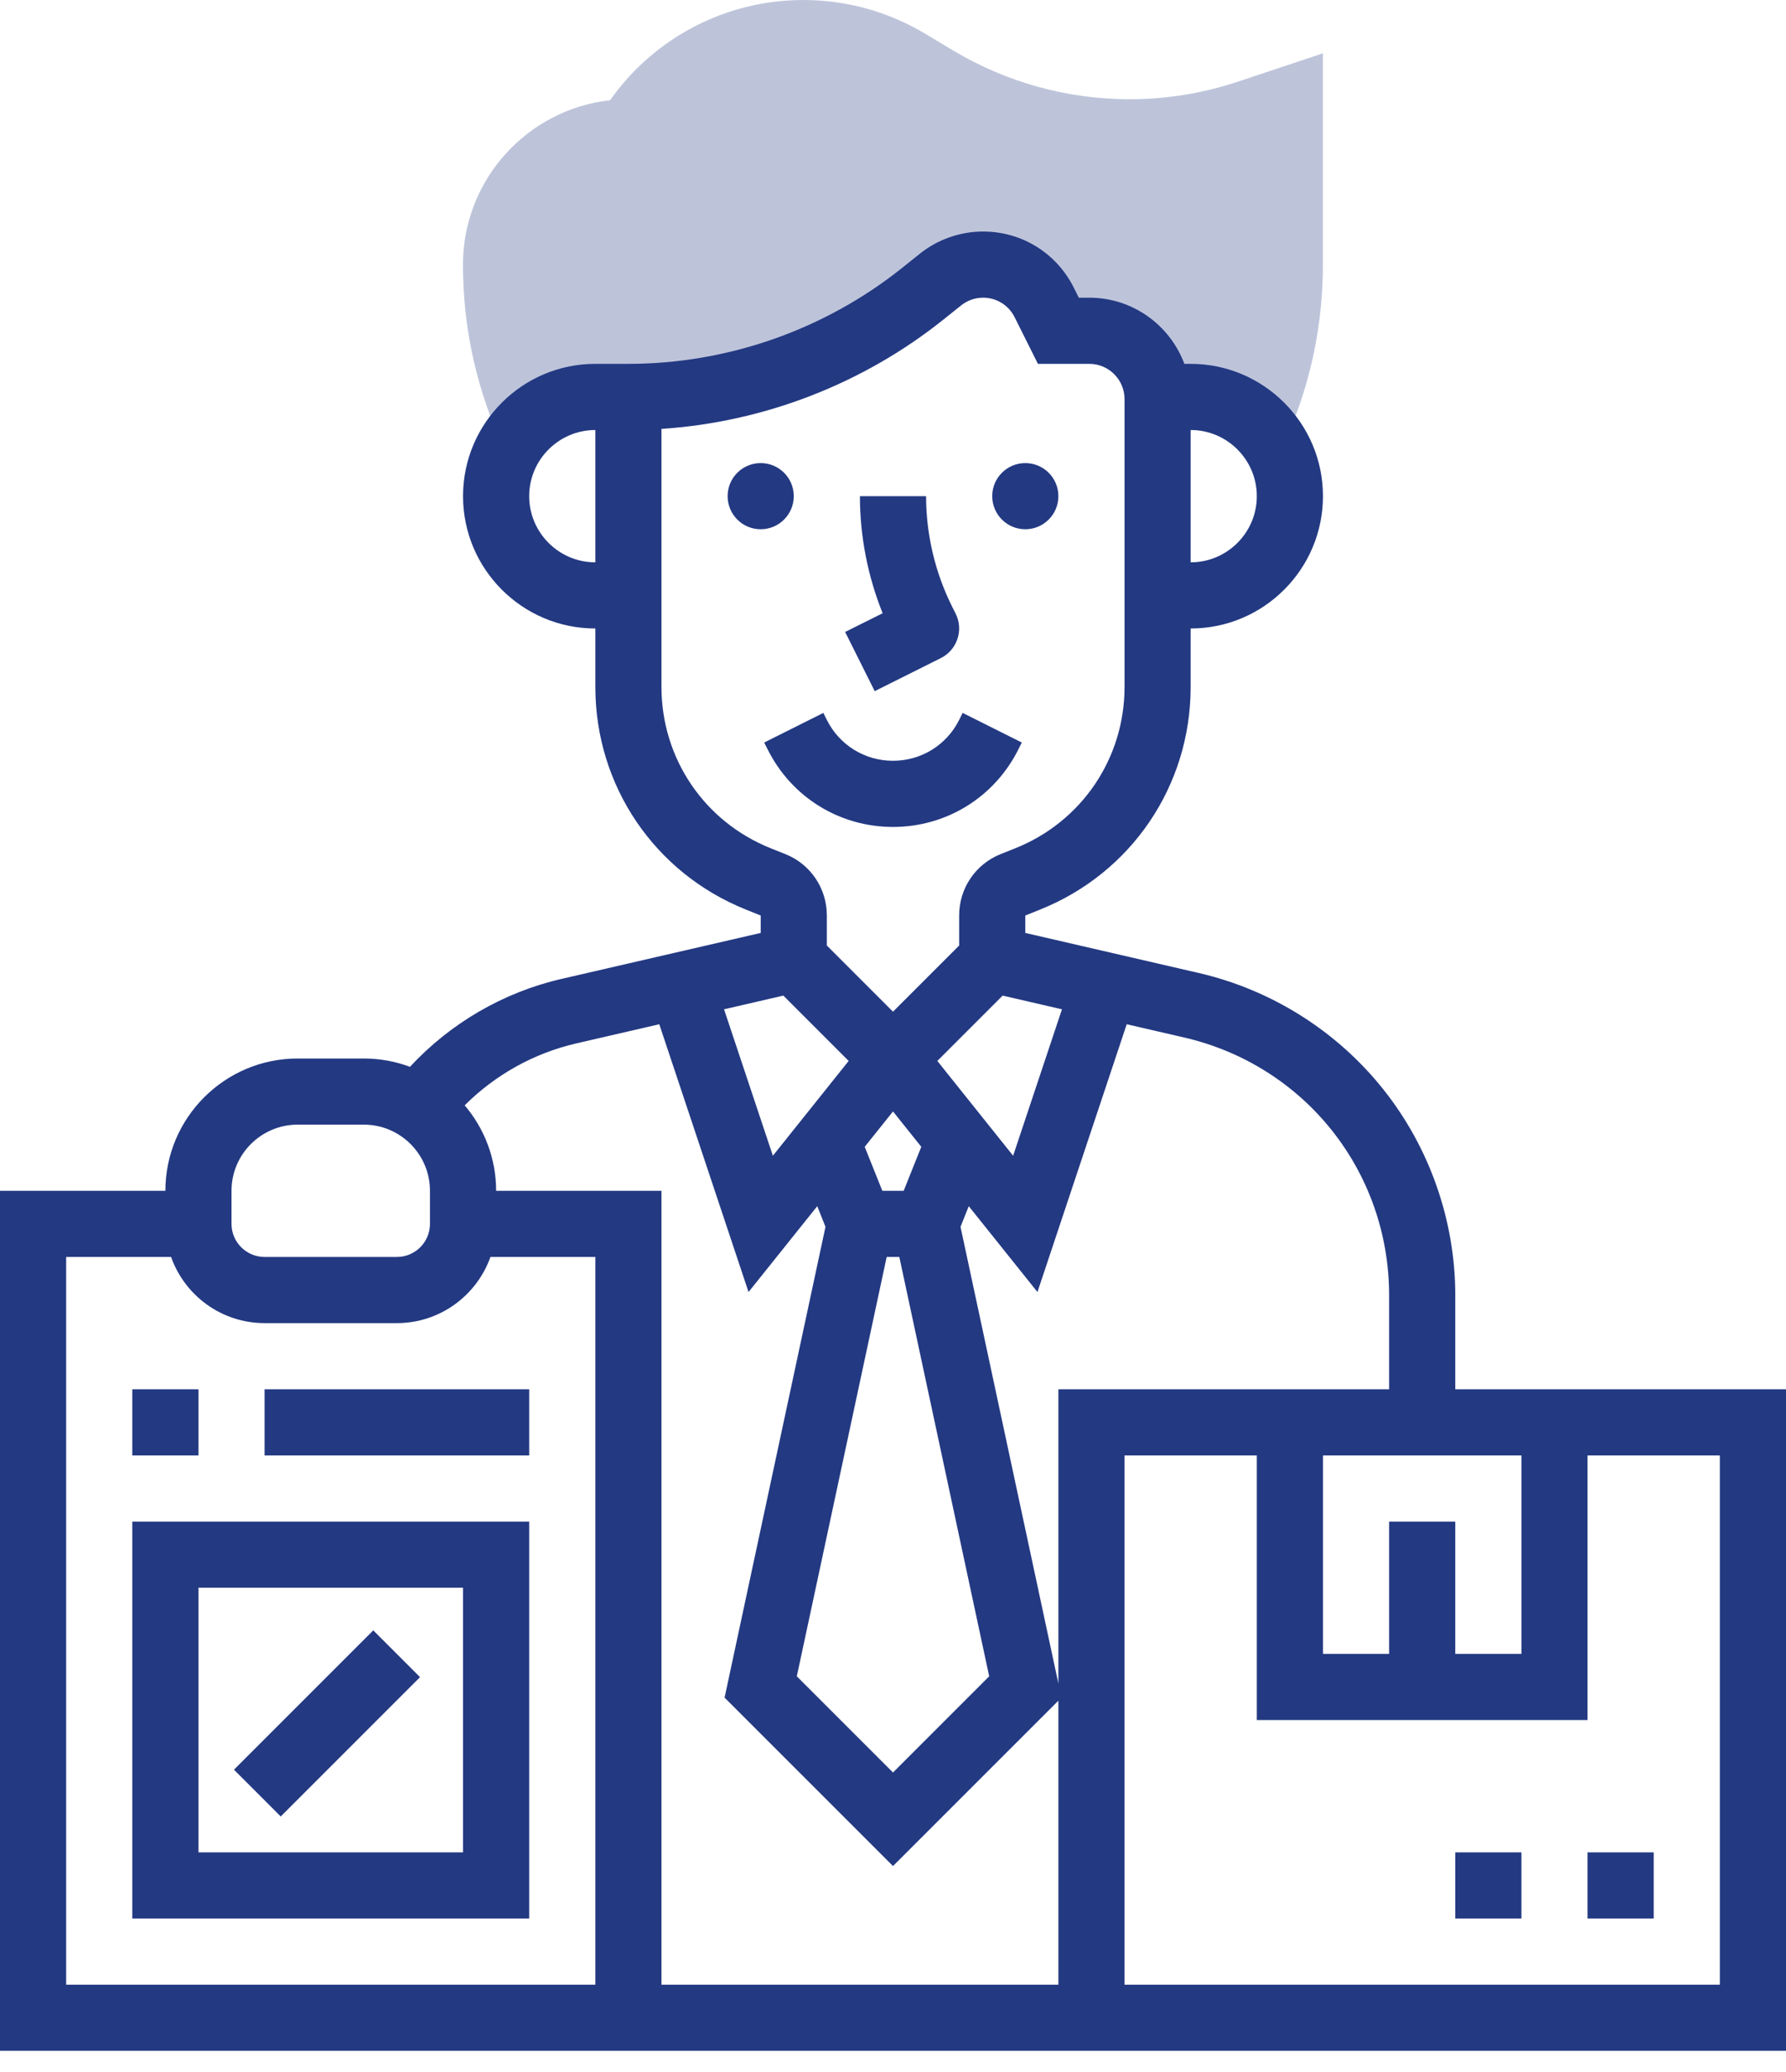 <?xml version="1.0" encoding="UTF-8"?>
<svg xmlns="http://www.w3.org/2000/svg" width="50" height="58" viewBox="0 0 50 58" fill="none">
  <path opacity="0.3" d="M14.16 12.687C14.608 11.755 15.561 11.111 16.665 11.111H17.591C20.587 11.111 23.495 10.091 25.835 8.219L26.326 7.826C26.665 7.555 27.086 7.407 27.52 7.407C28.244 7.407 28.906 7.816 29.23 8.464L29.628 9.259H30.494C31.529 9.259 32.37 10.083 32.402 11.111H32.405H33.331C34.435 11.111 35.388 11.754 35.836 12.687L36.047 12.197C36.703 10.675 37.035 9.064 37.035 7.407V1.493L34.661 2.284C33.679 2.612 32.656 2.778 31.621 2.778C29.879 2.778 28.169 2.304 26.675 1.408L25.902 0.944C24.873 0.327 23.694 0 22.493 0C20.331 0 18.32 1.046 17.079 2.806C14.766 3.061 12.961 5.027 12.961 7.407C12.961 9.064 13.293 10.676 13.949 12.197L14.16 12.687Z" fill="#233982"></path>
  <path fill-rule="evenodd" clip-rule="evenodd" d="M40.741 36.259V38.889H50V57.407H0V33.333H4.63C4.63 31.291 6.291 29.63 8.333 29.63H10.185C10.64 29.63 11.075 29.712 11.477 29.863C12.608 28.642 14.089 27.778 15.719 27.402L21.296 26.115V25.627L20.887 25.463C18.323 24.438 16.667 21.991 16.667 19.23V17.593C14.624 17.593 12.963 15.931 12.963 13.889C12.963 11.847 14.624 10.185 16.667 10.185H17.593C20.369 10.185 23.091 9.23 25.259 7.496L25.75 7.103C26.251 6.702 26.881 6.481 27.522 6.481C28.604 6.481 29.576 7.082 30.06 8.05L30.202 8.333H30.496C31.714 8.333 32.755 9.105 33.157 10.185H33.333C35.376 10.185 37.037 11.847 37.037 13.889C37.037 15.931 35.376 17.593 33.333 17.593V19.23C33.333 21.991 31.677 24.438 29.113 25.463L28.704 25.627V26.115L33.563 27.237C35.595 27.706 37.429 28.863 38.727 30.494C40.026 32.126 40.741 34.174 40.741 36.259ZM16.667 12.037C15.646 12.037 14.815 12.868 14.815 13.889C14.815 14.91 15.646 15.741 16.667 15.741V12.037ZM38.889 42.593V46.296H37.037V40.741H42.593V46.296H40.741V42.593H38.889ZM38.889 38.889V36.259C38.889 32.789 36.528 29.821 33.147 29.041L31.543 28.671L29.044 36.167L27.121 33.764L26.89 34.341L29.63 47.124V38.889H38.889ZM25 31.112L25.792 32.102L25.299 33.333H24.701L24.208 32.102L25 31.112ZM25.177 35.185H24.823L22.307 46.924L25 49.617L27.693 46.924L25.177 35.185ZM29.73 28.253L28.363 32.352L26.241 29.698L28.07 27.869L29.73 28.253ZM33.333 15.741C34.354 15.741 35.185 14.91 35.185 13.889C35.185 12.868 34.354 12.037 33.333 12.037V15.741ZM18.518 19.23V12.006C21.388 11.816 24.163 10.745 26.416 8.942L26.907 8.549C27.081 8.41 27.299 8.333 27.522 8.333C27.898 8.333 28.236 8.542 28.404 8.878L29.057 10.185H30.496C31.039 10.185 31.482 10.627 31.482 11.171V19.23C31.482 21.229 30.282 23.001 28.426 23.744L28.016 23.907C27.309 24.19 26.852 24.865 26.852 25.627V26.468L25 28.32L23.148 26.468V25.627C23.148 24.865 22.691 24.19 21.984 23.907L21.574 23.744C19.718 23.001 18.518 21.229 18.518 19.23ZM23.759 29.698L21.93 27.869L20.27 28.253L21.637 32.352L23.759 29.698ZM6.481 33.333C6.481 32.312 7.312 31.481 8.333 31.481H10.185C11.206 31.481 12.037 32.312 12.037 33.333V34.259C12.037 34.77 11.622 35.185 11.111 35.185H7.407C6.897 35.185 6.481 34.77 6.481 34.259V33.333ZM4.789 35.185H1.852V55.556H16.667V35.185H13.73C13.347 36.263 12.318 37.037 11.111 37.037H7.407C6.2 37.037 5.171 36.263 4.789 35.185ZM18.518 55.556V33.333H13.889C13.889 32.422 13.557 31.586 13.009 30.941C13.864 30.086 14.949 29.48 16.135 29.207L18.457 28.671L20.956 36.167L22.879 33.764L23.11 34.341L20.285 47.521L25 52.235L29.63 47.606V55.556H18.518ZM31.482 55.556H48.148V40.741H44.444V48.148H35.185V40.741H31.482V55.556ZM14.815 53.704H3.704V42.593H14.815V53.704ZM12.963 44.444H5.556V51.852H12.963V44.444ZM5.556 40.741V38.889H3.704V40.741H5.556ZM7.407 38.889H14.815V40.741H7.407V38.889ZM10.45 45.638L6.55 49.538L7.859 50.847L11.759 46.947L10.45 45.638ZM25 23.148C26.495 23.148 27.84 22.317 28.508 20.98L28.606 20.785L26.95 19.956L26.852 20.152C26.499 20.858 25.789 21.296 25 21.296C24.211 21.296 23.501 20.858 23.148 20.152L23.05 19.956L21.394 20.785L21.492 20.98C22.16 22.317 23.505 23.148 25 23.148ZM21.296 14.815C21.808 14.815 22.222 14.4 22.222 13.889C22.222 13.377 21.808 12.963 21.296 12.963C20.785 12.963 20.37 13.377 20.37 13.889C20.37 14.4 20.785 14.815 21.296 14.815ZM29.63 13.889C29.63 14.4 29.215 14.815 28.704 14.815C28.192 14.815 27.778 14.4 27.778 13.889C27.778 13.377 28.192 12.963 28.704 12.963C29.215 12.963 29.63 13.377 29.63 13.889ZM26.34 18.421L24.488 19.347L23.66 17.69L24.71 17.166C24.292 16.127 24.074 15.007 24.074 13.889H25.926C25.926 14.957 26.178 16.027 26.656 16.983L26.754 17.178C26.864 17.398 26.882 17.652 26.804 17.885C26.727 18.118 26.56 18.311 26.34 18.421ZM40.741 51.852H42.593V53.704H40.741V51.852ZM46.296 51.852H44.444V53.704H46.296V51.852Z" fill="#233982"></path>
</svg>
